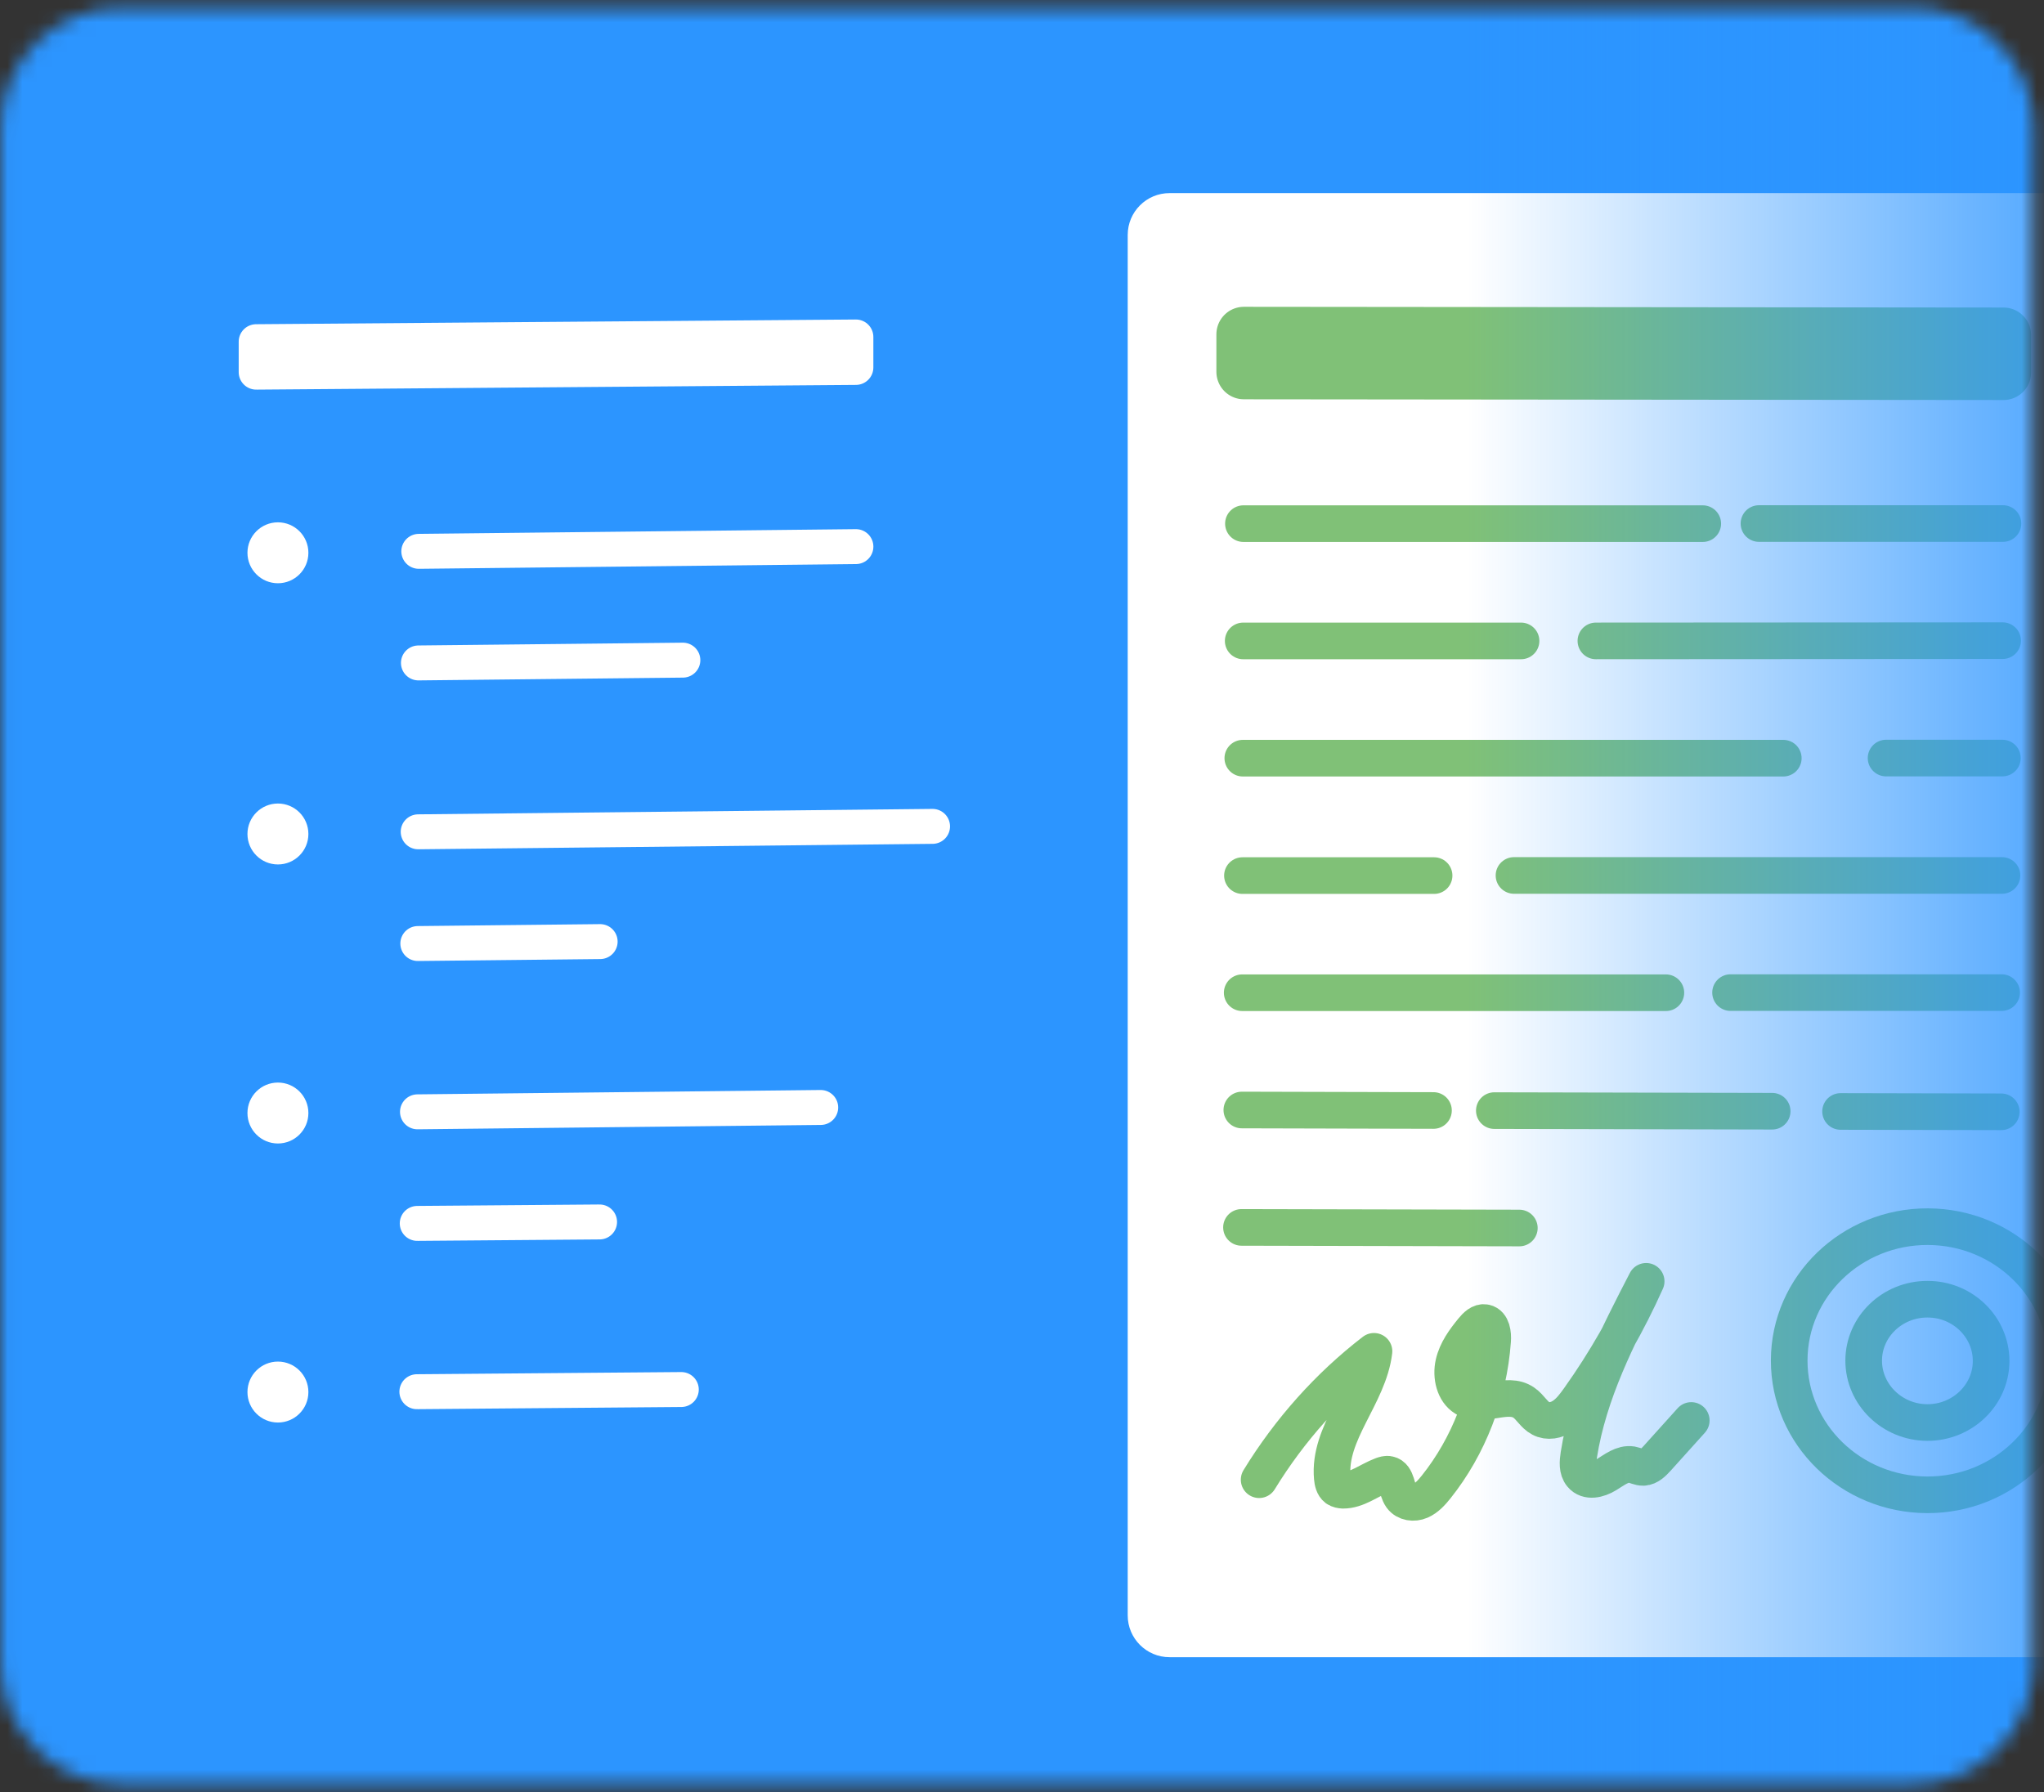 <svg width="138" height="121" viewBox="0 0 138 121" fill="none" xmlns="http://www.w3.org/2000/svg">
<rect x="0" y="0" width="138" height="121" fill="#333333" stroke="none"/>
<mask id="mask0_24610_240104" style="mask-type:luminance" maskUnits="userSpaceOnUse" x="0" y="0" width="138" height="121">
<path d="M129.15 0.5H8.195C3.686 0.5 0.031 4.155 0.031 8.663V112.337C0.031 116.845 3.686 120.5 8.195 120.5H129.15C133.658 120.5 137.313 116.845 137.313 112.337V8.663C137.313 4.155 133.658 0.5 129.15 0.5Z" fill="white"/>
</mask>
<g mask="url(#mask0_24610_240104)">
<path d="M129.598 -2.332H6.692C0.79 -2.332 -3.994 2.452 -3.994 8.354V112.019C-3.994 117.921 0.79 122.705 6.692 122.705H129.598C135.499 122.705 140.283 117.921 140.283 112.019V8.354C140.283 2.452 135.499 -2.332 129.598 -2.332Z" fill="#2C95FF"/>
<path d="M144.871 13.039C146.431 13.039 147.696 14.304 147.696 15.864V109.072C147.696 110.631 146.431 111.896 144.871 111.896H78.961C77.402 111.896 76.137 110.631 76.137 109.072V15.864C76.137 14.304 77.402 13.039 78.961 13.039H144.871Z" fill="white"/>
<path d="M135.262 25.153L83.981 25.104V22.573L135.27 22.622V25.153H135.262Z" stroke="#80C177" stroke-width="3.714" stroke-linecap="round" stroke-linejoin="round"/>
<path d="M118.756 35.35H135.229" stroke="#80C177" stroke-width="2.473" stroke-linecap="round" stroke-linejoin="round"/>
<path d="M83.949 35.357H114.961" stroke="#80C177" stroke-width="2.473" stroke-linecap="round" stroke-linejoin="round"/>
<path d="M107.746 43.275L135.207 43.259" stroke="#80C177" stroke-width="2.473" stroke-linecap="round" stroke-linejoin="round"/>
<path d="M83.934 43.276H102.693" stroke="#80C177" stroke-width="2.473" stroke-linecap="round" stroke-linejoin="round"/>
<path d="M127.338 51.185H135.191" stroke="#80C177" stroke-width="2.473" stroke-linecap="round" stroke-linejoin="round"/>
<path d="M83.908 51.193H120.398" stroke="#80C177" stroke-width="2.473" stroke-linecap="round" stroke-linejoin="round"/>
<path d="M102.217 59.112H135.164" stroke="#80C177" stroke-width="2.473" stroke-linecap="round" stroke-linejoin="round"/>
<path d="M83.883 59.121H96.822" stroke="#80C177" stroke-width="2.473" stroke-linecap="round" stroke-linejoin="round"/>
<path d="M116.838 67.022H135.14" stroke="#80C177" stroke-width="2.473" stroke-linecap="round" stroke-linejoin="round"/>
<path d="M83.867 67.03H112.471" stroke="#80C177" stroke-width="2.473" stroke-linecap="round" stroke-linejoin="round"/>
<path d="M124.266 75.047L135.115 75.071" stroke="#80C177" stroke-width="2.473" stroke-linecap="round" stroke-linejoin="round"/>
<path d="M100.889 74.99L119.648 75.031" stroke="#80C177" stroke-width="2.473" stroke-linecap="round" stroke-linejoin="round"/>
<path d="M83.842 74.949L96.781 74.982" stroke="#80C177" stroke-width="2.473" stroke-linecap="round" stroke-linejoin="round"/>
<path d="M83.818 82.876L102.578 82.917" stroke="#80C177" stroke-width="2.473" stroke-linecap="round" stroke-linejoin="round"/>
<path d="M130.16 82.826C135.311 82.843 139.483 86.908 139.474 91.904C139.466 96.9 135.262 100.949 130.111 100.932C124.96 100.916 120.789 96.851 120.797 91.855C120.805 86.859 125.001 82.81 130.16 82.826Z" stroke="#80C177" stroke-width="2.473" stroke-linecap="round" stroke-linejoin="round"/>
<path d="M130.145 87.725C132.512 87.725 134.43 89.602 134.43 91.896C134.43 94.19 132.487 96.059 130.12 96.051C127.753 96.043 125.826 94.165 125.826 91.872C125.826 89.578 127.769 87.716 130.136 87.725H130.145Z" stroke="#80C177" stroke-width="2.473" stroke-linecap="round" stroke-linejoin="round"/>
<path d="M85.01 99.912C87.075 96.541 89.712 93.594 92.765 91.243C92.397 94.272 89.671 96.745 89.949 99.782C89.973 100.051 90.038 100.345 90.242 100.5C90.365 100.59 90.528 100.615 90.675 100.623C91.614 100.631 92.422 99.953 93.312 99.619C93.451 99.57 93.614 99.513 93.761 99.553C94.332 99.668 94.267 100.582 94.618 101.072C94.904 101.464 95.459 101.529 95.891 101.341C96.324 101.153 96.659 100.778 96.961 100.402C99.157 97.651 100.512 94.149 100.773 90.541C100.814 90.051 100.724 89.406 100.275 89.308C99.94 89.235 99.647 89.537 99.418 89.815C98.879 90.476 98.34 91.202 98.144 92.068C97.949 92.925 98.185 93.97 98.904 94.402C100.087 95.129 101.744 93.912 102.887 94.713C103.312 95.006 103.573 95.537 104.03 95.774C104.496 96.027 105.083 95.912 105.532 95.611C105.973 95.317 106.308 94.868 106.626 94.419C108.381 91.953 109.891 89.308 111.14 86.517C109.214 90.239 107.255 94.035 106.593 98.239C106.52 98.704 106.479 99.235 106.773 99.586C107.181 100.084 107.932 99.896 108.463 99.57C109.002 99.243 109.549 98.794 110.161 98.892C110.43 98.941 110.675 99.088 110.953 99.08C111.32 99.064 111.622 98.753 111.883 98.468C112.651 97.611 113.418 96.761 114.185 95.912" stroke="#80C177" stroke-width="2.473" stroke-linecap="round" stroke-linejoin="round"/>
<path d="M150.407 -19.026H99.109V129.521H150.407V-19.026Z" fill="url(#paint0_linear_24610_240104)" fill-opacity="0.8"/>
<path d="M28.275 37.227L57.786 36.908" stroke="white" stroke-width="2.359" stroke-linecap="round" stroke-linejoin="round"/>
<path d="M57.785 22.753L17.295 23.071V25.128L57.785 24.81V22.753Z" stroke="white" stroke-width="2.359" stroke-linecap="round" stroke-linejoin="round"/>
<path d="M28.25 44.762L46.103 44.574" stroke="white" stroke-width="2.359" stroke-linecap="round" stroke-linejoin="round"/>
<path d="M28.234 56.165L62.961 55.798" stroke="white" stroke-width="2.359" stroke-linecap="round" stroke-linejoin="round"/>
<path d="M28.209 63.709L40.519 63.578" stroke="white" stroke-width="2.359" stroke-linecap="round" stroke-linejoin="round"/>
<path d="M28.186 75.072L55.41 74.778" stroke="white" stroke-width="2.359" stroke-linecap="round" stroke-linejoin="round"/>
<path d="M28.17 82.606L40.48 82.508" stroke="white" stroke-width="2.359" stroke-linecap="round" stroke-linejoin="round"/>
<path d="M28.145 93.97L45.998 93.823" stroke="white" stroke-width="2.359" stroke-linecap="round" stroke-linejoin="round"/>
<path d="M18.764 39.382C19.9 39.382 20.821 38.461 20.821 37.325C20.821 36.189 19.9 35.268 18.764 35.268C17.628 35.268 16.707 36.189 16.707 37.325C16.707 38.461 17.628 39.382 18.764 39.382Z" fill="white"/>
<path d="M18.764 58.369C19.9 58.369 20.821 57.448 20.821 56.312C20.821 55.176 19.9 54.255 18.764 54.255C17.628 54.255 16.707 55.176 16.707 56.312C16.707 57.448 17.628 58.369 18.764 58.369Z" fill="white"/>
<path d="M18.764 77.21C19.9 77.21 20.821 76.289 20.821 75.153C20.821 74.017 19.9 73.096 18.764 73.096C17.628 73.096 16.707 74.017 16.707 75.153C16.707 76.289 17.628 77.21 18.764 77.21Z" fill="white"/>
<path d="M18.764 96.051C19.9 96.051 20.821 95.13 20.821 93.994C20.821 92.858 19.9 91.936 18.764 91.936C17.628 91.936 16.707 92.858 16.707 93.994C16.707 95.13 17.628 96.051 18.764 96.051Z" fill="white"/>
</g>
<defs>
<linearGradient id="paint0_linear_24610_240104" x1="150.407" y1="55.235" x2="99.109" y2="55.235" gradientUnits="userSpaceOnUse">
<stop offset="0.24" stop-color="#2C95FF"/>
<stop offset="1" stop-color="#2C95FF" stop-opacity="0"/>
</linearGradient>
</defs>
</svg>
